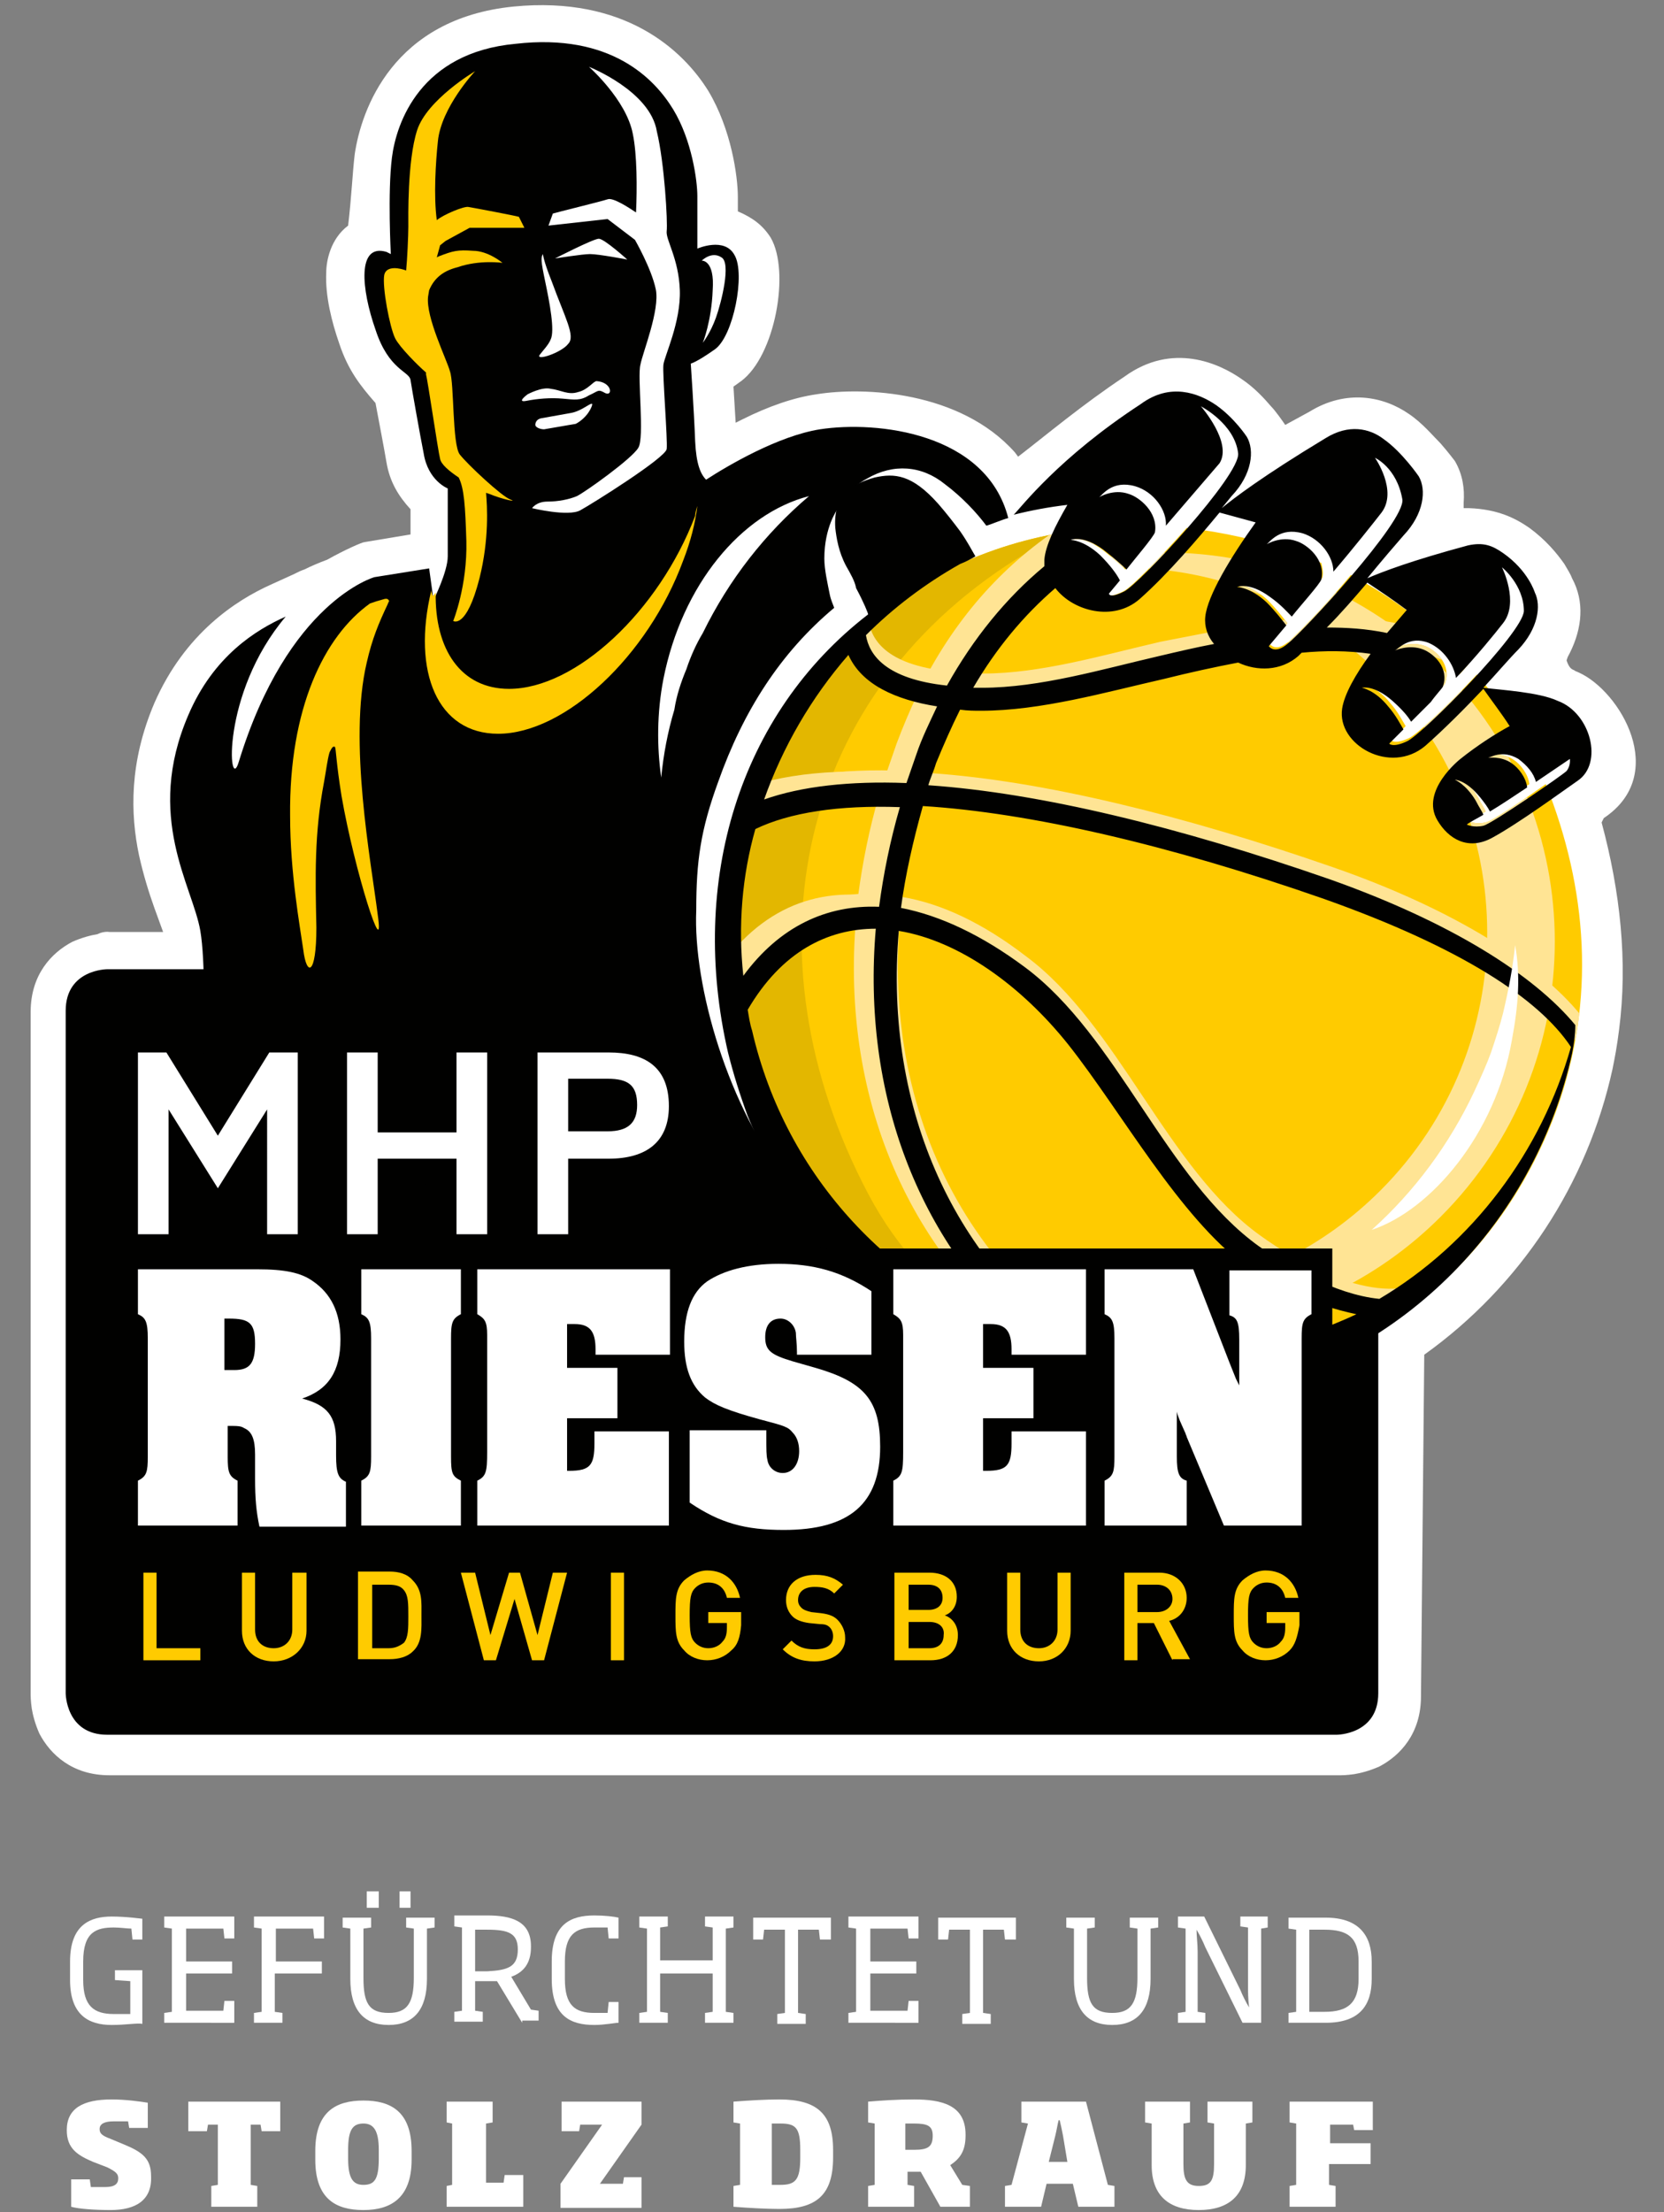 <svg xmlns="http://www.w3.org/2000/svg" xmlns:xlink="http://www.w3.org/1999/xlink" id="Ebene_1" x="0px" y="0px" viewBox="0 0 152 202" style="enable-background:new 0 0 152 202;" xml:space="preserve">
<rect x="0" y="0" width="152" height="202" fill="#808080" stroke="none"/>
<style type="text/css">
	.st0{fill:#FFFFFF;}
	.st1{fill:#010100;}
	.st2{fill:#FFCB00;}
	.st3{fill-rule:evenodd;clip-rule:evenodd;fill:#FFCB00;}
	.st4{clip-path:url(#SVGID_2_);}
	.st5{fill:#E3B700;}
	.st6{fill:#FFE494;}
</style>
<g>
	<path class="st0" d="M33.3,49.5l4.2-0.7l0-2.3c-1.1-1.2-1.9-2.5-2.2-4.3c-0.2-1.2-0.7-3.8-1-5.4c-1.4-1.6-2.5-3-3.3-5.4   c-0.7-2-1.3-4.4-1.2-6.5c0-1.1,0.4-3.1,2-4.3c0.3-2.5,0.4-4.8,0.6-6.5C33,10,35.9,1.7,46.9,0.6c10.2-1,15.5,4,17.8,7.7   c2.1,3.5,2.7,7.8,2.7,9.7l0,1.3c1.4,0.6,2.3,1.3,3,2.4c1.8,3.1,0.4,10.8-2.7,13.1l-0.7,0.5l0.2,3.3l0.6-0.3c2.4-1.2,4.7-2,6.8-2.3   c4.3-0.7,13.1-0.3,18.1,5.3l0.3,0.4c2.6-2,5.8-4.7,9.7-7.3c4.4-3.2,8.7-1.2,10.7,0.2c1.2,0.8,2.1,1.8,2.7,2.5   c0.4,0.4,1.1,1.4,1.3,1.7l2.2-1.2c3.4-2.1,6.8-1.4,9.1,0.2c1.2,0.8,2.2,2,2.9,2.7c0.7,0.8,1.3,1.6,1.3,1.6c0.7,1.2,0.9,2.5,0.8,3.8   l0,0.5l0.5,0c2.6,0.1,4.2,0.9,5.5,1.8c1.5,1.1,2.5,2.3,3.2,3.3c0.3,0.5,0.6,1,0.7,1.3l0.2,0.4c1,2.2,0.6,4.6-0.6,6.8l-0.1,0.3   c0.2,0.6,0.4,0.8,0.7,0.9c0.1,0.1,0.2,0.1,0.4,0.2c3.8,1.7,8.3,9.3,2.3,13.3l-0.2,0.4c1.7,6.3,2.4,12.7,1.6,18.9   c-0.2,1.6-0.4,2.6-0.6,3.6c-2.3,10.5-8.4,19.8-17.2,26.1l-0.3,31.2c0,3.4-1.9,5.4-3.8,6.4c-0.9,0.4-1.7,0.6-2.3,0.7   c-0.7,0.1-1.2,0.1-1.2,0.1H10c-3.4,0-5.4-1.9-6.4-3.8c-0.4-0.9-0.6-1.7-0.7-2.3c-0.1-0.7-0.1-1.2-0.1-1.2l0-62.4   c0-3.4,1.9-5.4,3.8-6.4c0.9-0.4,1.7-0.6,2.3-0.7C9.5,85,10,85.1,10,85.1h4.9l-0.8-2.2c-0.5-1.4-1-3-1.4-4.8   c-0.8-3.8-0.9-8.5,1.4-13.9c2.8-6.4,7.5-9.4,10.6-10.8l2.2-1l0.2-0.1c0.2-0.1,0.4-0.2,0.7-0.3c0.6-0.3,1.3-0.6,2.1-0.9   C31.5,50.2,33.1,49.5,33.3,49.5z"></path>
	<path class="st1" d="M6,92.3c0-3.8,3.8-3.8,3.8-3.8h43.5c3.8,0,3.8,3.8,3.8,3.8l18.2,19c3.9,3.9,7.9,10.4,13.3,12.4   c13,4.7,26.9,2.2,37.3-5.5l0,36.4c0,3.8-3.8,3.8-3.8,3.8H9.8c-3.8,0-3.8-3.8-3.8-3.8L6,92.3z"></path>
	<path class="st1" d="M62.7,61.1c0.4-1.2,0.9-2.3,1.5-3.3c2.4-4.9,5.7-9.1,9.7-12.5c-6.2,1.6-11.6,8.1-13.3,16.7   c-0.6,3.1-0.6,6.2-0.2,9c0.2-2.1,0.6-4.2,1.2-6.2C61.8,63.5,62.2,62.3,62.7,61.1z M49.6,23.2c-0.2,0.3-0.2,0.6,0.2,2.5   c0.4,1.9,0.9,4.5,0.5,5.3c-0.2,0.5-0.7,1-1,1.4c-0.4,0.6,2-0.2,2.6-1c0.7-0.7-0.3-2.4-1.5-5.7C49.6,23.7,49.6,23.2,49.6,23.2z    M48.2,36c0,0-1.1,0.8-0.1,0.6c1-0.2,2.2-0.3,3.3-0.2c1.1,0.1,1.6,0.2,2.4-0.3c0.9-0.4,0.8-0.6,1.5-0.2c0.7,0.3,0.6-1-0.8-1.1   c-0.3,0-0.8,0.8-1.7,1c-0.9,0.3-1.6-0.2-2.5-0.3C49.5,35.3,48.2,36,48.2,36z M52.2,37.7l-2.8,0.5c-0.4,0.1-0.5,0.4-0.5,0.6   c0,0.2,0.4,0.4,0.8,0.4l2.9-0.5c1.1-0.6,1.5-1.6,1.5-1.8C54,36.7,53.2,37.5,52.2,37.7z M53.8,6.1c0,0,3.4,3,4,6.1   c0.4,1.9,0.4,5,0.3,7.2c-0.6-0.4-2.1-1.4-2.6-1.2c-0.6,0.2-4.7,1.2-5,1.3l-0.4,1.1l5.4-0.6l2.5,1.9c0,0,1.5,2.6,1.9,4.5   c0.4,1.9-1.2,5.8-1.4,6.9c-0.3,1.1,0.4,6.7-0.2,7.6c-0.6,1-4.8,4-5.6,4.4C52,45.6,51,45.8,50,45.8c-1,0-1.4,0.6-1.4,0.6   s3.3,0.8,4.4,0.2c1.1-0.6,7.8-4.8,7.9-5.6c0.1-0.8-0.4-6.9-0.3-7.7c0.1-0.8,1.6-3.9,1.5-6.8c-0.1-2.9-1.3-4.6-1.2-5.4   c0.1-0.8-0.2-6.2-0.9-9.1C59.4,8.3,53.8,6.1,53.8,6.1z M54.7,21.8c-0.5,0-4,1.8-4,1.8s2.5-0.4,3.2-0.4c0.8,0,3.4,0.5,3.4,0.5   S55.2,21.8,54.7,21.8z M64.1,23.8c0,0,1.2-0.1,1,2.7c-0.1,2.8-0.9,4.8-0.9,4.8s0.7-0.9,1.2-2.3c0.5-1.4,1.4-5,0.5-5.5   C65,22.9,64.1,23.8,64.1,23.8z M72.2,108.2c-0.3-0.6-55.2,0.2-55.2,0.2c1.1-0.6,2.2-18.1,1.3-23.4c-0.7-4.1-5.1-10.4-1.1-19.7   c2.3-5.4,6.2-7.8,8.9-9c-6,7.1-5.2,16.3-4.3,13.3c4.5-14.7,12.4-16.9,12.4-16.9l5-0.8l0.4,2.9c0,0,1.3-2.6,1.3-4c0-1.3,0-6.2,0-6.2   s-1.8-0.7-2.2-3.2c-0.3-1.5-1.1-6-1.2-6.7c-0.1-0.8-2-0.9-3.2-4.6c-1.3-3.7-1.7-7.9,1-7.1c0.2,0.1,0.4,0.2,0.4,0.2   s-0.3-5.6,0.1-8.8c0.4-3.2,2.6-9.6,11.3-10.4C55.8,3,59.8,7.2,61.5,10c1.7,2.8,2.2,6.5,2.2,7.9v4.8c0,0,2.5-1.1,3.4,0.6   c1,1.7-0.1,7.4-1.8,8.6c-1.7,1.2-2.2,1.3-2.2,1.3s0.3,4.4,0.4,7.1c0.1,2.1,0.5,3,1,3.5c2-1.3,6.6-4,10.4-4.6   c5.2-0.8,15.2,0.3,17.2,8.1c-0.7,0.2-1.6,0.6-2,0.7c-0.9-1.2-2.2-2.6-3.8-3.8c-2.1-1.7-4.7-1.9-7.1-0.5c-1.3,0.7-2.3,1.8-2.7,2.8   c0,0-1.2,1.6-1.2,4.5c0,1,0.3,2.3,0.5,3.3c0.1,0.5,0.3,0.9,0.4,1.2c-4.9,4.1-8.3,9.4-10.6,15.9c-1.6,4.4-2,7.2-2,11.7   C63.3,90,66.5,101.2,72.2,108.2z"></path>
	<g>
		<polygon class="st2" points="13.1,151.6 13.1,143.6 14.3,143.6 14.3,150.5 18.3,150.5 18.3,151.6   "></polygon>
		<path class="st2" d="M25,151.7c-1.7,0-2.9-1.1-2.9-2.8v-5.3h1.2v5.2c0,1.1,0.7,1.7,1.7,1.7c1,0,1.7-0.7,1.7-1.7v-5.2H28v5.3    C28,150.5,26.7,151.7,25,151.7z"></path>
		<path class="st2" d="M36.9,145.2c-0.3-0.4-0.8-0.5-1.4-0.5H34v5.8h1.5c0.6,0,1-0.2,1.4-0.5c0.4-0.5,0.4-1.3,0.4-2.4    C37.3,146.4,37.3,145.7,36.9,145.2z M37.7,150.8c-0.5,0.5-1.3,0.7-2.1,0.7h-2.9v-8h2.9c0.8,0,1.6,0.2,2.1,0.8    c0.9,0.9,0.8,2,0.8,3.2C38.5,148.7,38.6,150,37.7,150.8z"></path>
		<polygon class="st2" points="49.7,151.6 48.6,151.6 47,146 45.3,151.6 44.2,151.6 42.1,143.6 43.4,143.6 44.8,149.3 46.5,143.6     47.5,143.6 49.1,149.3 50.5,143.6 51.8,143.6   "></polygon>
		<rect x="55.8" y="143.6" class="st2" width="1.2" height="8"></rect>
		<path class="st2" d="M66.8,150.7c-0.6,0.6-1.4,0.9-2.2,0.9c-0.8,0-1.6-0.3-2.1-0.9c-0.8-0.8-0.8-1.7-0.8-3.2c0-1.5,0-2.4,0.8-3.2    c0.6-0.5,1.3-0.9,2.1-0.9c1.7,0,2.7,1.1,3,2.5h-1.2c-0.2-0.9-0.8-1.4-1.7-1.4c-0.5,0-0.9,0.2-1.2,0.5c-0.4,0.4-0.5,0.9-0.5,2.5    c0,1.6,0.1,2.1,0.5,2.5c0.3,0.3,0.7,0.5,1.2,0.5c0.5,0,1-0.2,1.3-0.6c0.3-0.3,0.4-0.7,0.4-1.3v-0.4h-1.7v-1h3v1.2    C67.6,149.5,67.4,150.2,66.8,150.7z"></path>
		<path class="st2" d="M74.4,151.7c-1.2,0-2.1-0.3-2.9-1.1l0.8-0.8c0.6,0.6,1.2,0.8,2.1,0.8c1.1,0,1.7-0.4,1.7-1.2    c0-0.3-0.1-0.6-0.3-0.8c-0.2-0.2-0.4-0.3-0.9-0.3l-1-0.1c-0.7-0.1-1.2-0.3-1.5-0.6c-0.4-0.4-0.6-0.9-0.6-1.5c0-1.4,1-2.3,2.7-2.3    c1.1,0,1.8,0.3,2.5,0.9l-0.8,0.8c-0.5-0.5-1.1-0.6-1.8-0.6c-1,0-1.5,0.5-1.5,1.2c0,0.3,0.1,0.5,0.3,0.7c0.2,0.2,0.5,0.3,0.9,0.4    l0.9,0.1c0.8,0.1,1.2,0.3,1.5,0.6c0.4,0.4,0.7,1,0.7,1.6C77.3,150.8,76.1,151.7,74.4,151.7z"></path>
		<path class="st2" d="M84.8,144.7H83v2.3h1.8c0.8,0,1.3-0.4,1.3-1.1C86.1,145.1,85.6,144.7,84.8,144.7z M84.9,148.1H83v2.4h1.9    c0.9,0,1.3-0.5,1.3-1.2C86.3,148.6,85.8,148.1,84.9,148.1z M85,151.6h-3.3v-8h3.2c1.5,0,2.5,0.8,2.5,2.2c0,0.9-0.5,1.5-1.1,1.7    c0.6,0.2,1.2,0.8,1.2,1.8C87.5,150.8,86.5,151.6,85,151.6z"></path>
		<path class="st2" d="M94.9,151.7c-1.7,0-2.9-1.1-2.9-2.8v-5.3h1.2v5.2c0,1.1,0.7,1.7,1.7,1.7c1,0,1.7-0.7,1.7-1.7v-5.2h1.2v5.3    C97.8,150.5,96.6,151.7,94.9,151.7z"></path>
		<path class="st2" d="M105.7,144.7h-1.8v2.5h1.8c0.8,0,1.4-0.5,1.4-1.2C107.1,145.2,106.5,144.7,105.7,144.7z M107.1,151.6    l-1.7-3.4h-1.5v3.4h-1.2v-8h3.2c1.5,0,2.5,1,2.5,2.3c0,1.1-0.7,1.9-1.6,2.1l1.9,3.5H107.1z"></path>
		<path class="st2" d="M117.8,150.7c-0.6,0.6-1.4,0.9-2.2,0.9c-0.8,0-1.6-0.3-2.1-0.9c-0.8-0.8-0.8-1.7-0.8-3.2c0-1.5,0-2.4,0.8-3.2    c0.6-0.5,1.3-0.9,2.1-0.9c1.7,0,2.7,1.1,3,2.5h-1.2c-0.2-0.9-0.8-1.4-1.7-1.4c-0.5,0-0.9,0.2-1.2,0.5c-0.4,0.4-0.5,0.9-0.5,2.5    c0,1.6,0.1,2.1,0.5,2.5c0.3,0.3,0.7,0.5,1.2,0.5c0.5,0,1-0.2,1.3-0.6c0.3-0.3,0.4-0.7,0.4-1.3v-0.4h-1.7v-1h3v1.2    C118.5,149.5,118.3,150.2,117.8,150.7z"></path>
	</g>
	<g>
		<path class="st3" d="M63.7,46.2c-0.2,1.6-0.6,3.2-1.3,5C59.2,59.9,51.6,67,45.5,67c-5.5,0-7.9-5.6-6.1-13.1c0,0.2,0.1,0.4,0.1,0.4    c0,0.2,0.1,0.1,0.3-0.2c-0.1,5.2,2.3,8.8,6.7,8.8c6.1,0,13.7-7.1,17-15.8C63.5,46.9,63.6,46.5,63.7,46.2z"></path>
		<path class="st2" d="M33.5,60.5c-1.7,7.2,0.4,18.2,1,23c0.7,4.8-2.1-3.9-3.3-10.8c-0.5-3.1-0.5-4.3-0.6-4.5    c-0.2-0.1-0.3,0.1-0.5,0.5c-0.2,0.7-0.3,1.6-0.5,2.7c-0.9,4.7-0.8,8.7-0.7,13.3c0,4.4-0.9,4.5-1.2,2c-0.3-2.1-1.2-7-1.2-12.2    c-0.1-9.8,3.1-16.4,7.3-19.4l0.6-0.2l0.7-0.2c0,0,0.3-0.1,0.4,0.1c0.1,0.1,0,0.1-0.1,0.4C34.6,56.9,34,58.3,33.5,60.5z"></path>
		<path class="st2" d="M38.9,34c-0.7-0.6-2.4-2.3-2.8-3.1c-0.5-1-1.2-4.7-1-5.8c0.2-0.9,1.5-0.6,2-0.4c0.1-1,0.2-3.2,0.2-4    c0-0.8-0.1-6,0.8-8.8c0.9-2.8,5.3-5.4,5.3-5.4s-3.1,3.3-3.4,6.4c-0.2,1.9-0.4,5-0.1,7.2c0.6-0.5,2.5-1.3,2.9-1.2    c0.6,0.1,4.3,0.8,4.6,0.9l0.5,1l-5,0L40.7,22l-0.5,0.4c0,0-0.1,0.4-0.3,1.1l0.2-0.1c1.3-0.5,1.7-0.6,3.1-0.5    c1.4,0,2.7,1.1,2.7,1.1s-2.1-0.3-4.1,0.4c-1.2,0.3-2.1,0.9-2.6,2.1l-0.1,0.6c-0.2,1.9,1.7,5.7,2,6.8c0.4,1.1,0.2,6.7,0.9,7.6    c0.7,0.9,3.8,3.8,4.6,4.1c0.8,0.3-0.7,0-1.9-0.5L44.4,45c0.1,1.2,0.3,4.2-0.6,7.8c-1.2,4.7-2.4,3.9-2.4,3.9s1.3-3.2,1.2-7.3    c-0.1-3.2-0.2-4.8-0.7-5.8c-0.9-0.6-1.6-1.2-1.7-1.7c-0.2-0.8-1.1-7-1.3-7.8C39,34.1,38.9,34.1,38.9,34z"></path>
	</g>
	<g>
		<g>
			<g>
				<g>
					<g>
						<g>
							<g>
								<g>
									<g>
										<g>
											<defs>
												<path id="SVGID_1_" d="M142.2,101.3c-7.5,20.6-28.9,30.5-49.5,23c-20.6-7.5-31.5-31.1-24-51.7              c6-16.4,20.3-25.1,36.8-24.5c0,0.2,0,0.3-0.1,0.5c-0.1,0.4-1.9,2.5-2.6,3.4c-0.4-0.4-1.2-1.1-2.1-1.8              c-1.9-1.4-3-0.9-3-0.9s1.2,0,2.7,1.4c0.9,0.9,1.5,1.7,1.8,2.3l-1,1.2c0,0,0,0.5,1.4-0.2c0.7-0.3,3.3-3,5.8-5.8              c3.3,0.4,6.6,1.1,9.9,2.3c0.8,0.3,1.6,0.6,2.4,0.9c0.1,0.4,0.2,0.9,0.1,1.3c-0.1,0.4-2,2.5-2.7,3.4              c-0.4-0.4-1-1.1-2-1.8c-1.9-1.4-3-0.9-3-0.9s1.2,0,2.7,1.4c0.8,0.8,1.4,1.6,1.8,2.1l-1.6,1.9c0,0,0.5,0.8,1.7-0.2              c0.7-0.6,3.3-3.2,5.7-6.1c4.1,2.2,7.7,5,10.7,8.2l-0.8,0.9c-0.2-1.2-1.1-2.6-2.5-3.2c-1.8-0.7-2.8,0.5-3.2,0.7              c0,0,1.3-0.6,2.6-0.1c1,0.4,2.4,1.7,1.8,3.4c-0.1,0.2-0.6,0.7-1.1,1.4c-0.4,0.4-0.8,0.8-1.2,1.2l-0.6,0.6              c-0.3-0.5-0.8-1.1-1.7-1.9c-1.7-1.5-2.8-1.2-2.8-1.2s1.2,0.2,2.4,1.7c0.7,0.8,1.1,1.6,1.4,2.1l-1.3,1.3              c0,0,0.3,0.4,1.6-0.2c0.7-0.3,3.6-3,6.2-5.8c2.4,2.8,4.4,5.9,6,9.3l-0.4,0.3c-0.2-0.8-0.8-1.5-1.6-2.1              c-1.5-1-2.5-0.2-2.8-0.2c0,0,1.2-0.2,2.2,0.5c0.6,0.4,1.3,1.3,1.4,2.2c-1.2,0.8-2.4,1.6-3.4,2.2              c-0.2-0.4-0.5-0.8-0.9-1.3c-1.3-1.6-2.3-1.6-2.3-1.6s1,0.4,1.9,1.9c0.3,0.6,0.6,1,0.7,1.3c-0.5,0.3-1.5,0.8-1.5,0.9              c0,0,0.6,0.3,1.5,0.1c0.6-0.1,3.5-2.1,5.5-3.5C145,81.1,145.8,91.3,142.2,101.3z"></path>
											</defs>
											<use xlink:href="#SVGID_1_" style="overflow:visible;fill:#FFCB00;"></use>
											<clipPath id="SVGID_2_">
												<use xlink:href="#SVGID_1_" style="overflow:visible;"></use>
											</clipPath>
											<g class="st4">
												<path class="st5" d="M124.1,45.8c-10.8-2.2-26.8-6.6-36.6-0.7c-21.3,12.7-27.2,46.5-13.4,68.4              c8.3,13.1,39.2,12.8,53.3,14.3c-12.6-2.5-37.1,2-48.1-18.8c-11.5-21.8-6.7-45.9,14.6-58.6              C102.5,45.4,114.6,44.8,124.1,45.8z"></path>
												<path class="st6" d="M131.6,111.1c-11.9,11.9-30.2,13.6-43.9,5c0-0.4,0-0.7,0-1.1c12.5,6.2,28,4.1,38.4-6.3              c13-13,13-34.1,0-47.1c-9.2-9.2-22.4-11.9-34-8.1c13-5.8,28.8-3.3,39.5,7.4C145.5,74.7,145.5,97.2,131.6,111.1z"></path>
												<path class="st6" d="M133.1,58.6c1.2,1.2,2.4,2.5,3.5,3.9l-0.5-0.3c-11.1-5.7-17.8-4-29.6-1.3              c-5.3,1.2-11.2,2.9-16.7,2.9c-0.6,0-1.2,0-1.9-0.1c-0.8,1.6-1.5,3.2-2.1,4.9c-0.2,0.7-0.5,1.3-0.7,2              c10.1,0.7,22.9,3.8,36.7,8.6c11.2,3.9,18.9,8.9,22.6,13.5c-0.1,1-0.3,1.4-0.5,2.3c-2.6-4.5-10-9.4-22.8-13.9              c-14.3-5-27-7.9-36.7-8.5c-0.9,3.2-1.6,6.3-2,9.3c3.6,0.6,7.4,2.4,11.3,5.4c8.5,6.3,12.9,19.4,21.4,25.5              c3.3,2.4,10.4,6.5,15.1,4.2l0.2,0.3c-1.1,0.9-2.2,1.7-3.3,2.5c-4.7,0-10.1-3-13.2-5.3c-6.1-4.5-11.3-14-16.2-20.2              c-4.3-5.4-10-9.5-15.5-10.4c-1.7,19.9,8.4,36.3,25,42.6c-1.7,0.1-3.5,0.1-5.2-0.1c-14.9-7.7-23.5-23.8-21.9-42.7              c-4.9-0.1-9.5,2.6-12.8,9.4c-0.5,1.1-0.9,2-1.1,2.6c-0.3-1.2-0.5-2.5-0.7-3.8c3.6-7.3,8.7-10.6,14.8-10.3              c0.4-3,1-6,1.9-9.1c-7.3-0.2-12.7,1-15.5,3.6c0.3-1,0.6-2,1-3l0.1-0.3c3.6-1.9,8.7-2.7,15.1-2.4              c0.3-0.9,0.6-1.7,0.9-2.6c0.6-1.6,1.2-3,1.9-4.5c-4-0.6-7.3-2.2-8.3-5.3c0.6-0.6,1.2-1.1,1.9-1.6              c0.2,1.9,1.5,4.3,7.4,4.9c3.4-6.2,8-10.9,13.6-14.2c1.7-0.2,3.4-0.3,5.1-0.3c-6.9,3-12.4,7.8-16.4,14.7l0.8,0              c5.3,0,11-1.7,16.2-2.9C116.9,56.5,123.7,54.8,133.1,58.6z"></path>
												<path class="st6" d="M80.3,84c-0.6,7.1,0.3,13.8,2.5,19.7c0.5,1.9,1,3.4,1.1,4.1c0.3,1.4,9.4,12.8,12.1,16.3              c-12.4-8.4-19.3-23.2-17.8-40.3c-4.9-0.1-9.5,2.6-12.8,9.4c-0.5,1.1-0.9,2-1.1,2.6c-0.3-1.2-0.5-2.5-0.7-3.8              c3.6-7.3,8.7-10.6,14.8-10.3c0.4-3,1-6,1.9-9.1c-7.3-0.2-12.7,1-15.5,3.6c0.3-1,0.6-2,1-3l0.1-0.3              c3.6-1.9,8.7-2.7,15.1-2.4c0.3-0.9,0.6-1.7,0.9-2.6c0.6-1.6,1.2-3,1.9-4.5c-4-0.6-5.7-2.2-6.7-5.3              c0.6-0.6-0.4-1.1,0.3-1.6c0.2,1.9,1.5,4.3,7.4,4.9c3.4-6.2,8-10.9,13.6-14.2c1.7-0.2,3.4-0.3,5.1-0.3              c-6.9,3-12.4,7.8-16.4,14.7l0.8,0l0.4,0c-0.5,0.7-0.9,1.4-1.3,2.1c-0.3,0-0.7,0-1-0.1c-0.8,1.6-1.5,3.2-2.1,4.9              c-0.2,0.7-0.5,1.3-0.7,2l0.7,0c-0.2,0.6-0.4,1.3-0.6,2l-0.7-0.1c-0.9,3.2-1.6,6.3-2,9.3c0.2,0,0.5,0.1,0.7,0.1              c-0.1,0.8-0.2,1.4-0.3,2C80.7,84.1,80.5,84,80.3,84z"></path>
											</g>
										</g>
									</g>
								</g>
							</g>
						</g>
					</g>
				</g>
			</g>
		</g>
		<g>
			<path class="st1" d="M77.3,51.7c-0.7-1.3-0.9-2.6-1-3.5c-0.2-3,1.5-4,3.6-4.6c1.8-0.4,3.4-0.3,5.8,2.4c0.7,0.8,1.4,1.7,2,2.5     c0.7,1,1.1,1.8,1.4,2.3c-0.5,0.3-0.9,0.5-1.4,0.7c-3.2,1.8-6.1,4-8.6,6.5c0.3,1.8,1.8,4,7.4,4.6c2.4-4.3,5.4-8,8.9-10.9     c0-0.2,0-0.4,0-0.6c0.1-1.3,1-3.1,2.1-5c-1.7,0.2-3.3,0.5-4.9,0.9c0.7-0.7,4.1-5.2,11.6-10.1c2.7-2,5.3-1,6.9,0.1     c1.7,1.2,2.8,2.9,2.8,2.9c0.7,1.2,0.5,3.4-1.4,5.4l-0.9,1.1c1.1-0.9,3.7-2.9,9.5-6.4c2.1-1.3,4-0.9,5.3,0.1     c1.7,1.2,3.2,3.4,3.2,3.4c0.7,1.2,0.5,3.4-1.4,5.4c-0.7,0.8-1.9,2.2-3.3,3.9c1.4-0.6,4-1.6,9.2-3c1.4-0.3,2.2,0,3.2,0.7     c2.3,1.6,2.9,3.6,2.9,3.6c0.6,1.2,0.3,3.3-1.5,5.2c-0.8,0.8-1.9,2.1-3.2,3.5c1.6,0.2,5.1,0.4,6.8,1.2c3,1.1,4.2,5.7,1.8,7.3     c-1.3,0.9-5.4,3.9-7.8,5.2c-2.2,1.2-4,0.1-5-1.6c-1.6-2.7,2.1-5.6,2.1-5.6c1.5-1.2,3.2-2.3,4.5-3c-0.7-1.1-1.7-2.4-2.4-3.4     c-1.7,1.8-3.6,3.7-5.3,5.2c-3.2,2.7-8.1-0.1-7.6-3.4c0.2-1.3,1.2-3.1,2.6-5c-2.1-0.3-4.2-0.3-6.3-0.1l-0.3,0.3     c-1.6,1.4-3.8,1.4-5.5,0.6c-2.1,0.4-4.4,0.9-6.8,1.5c-5.3,1.2-11.2,2.9-16.7,2.9c-0.6,0-1.2,0-1.9-0.1c-0.8,1.6-1.5,3.2-2.2,4.9     c-0.2,0.7-0.5,1.3-0.7,2c10.2,0.7,22.9,3.8,36.7,8.6c11,3.9,18.6,8.7,22.4,13.3c0,0.8-0.1,1.6-0.3,2.6     c-3.2,14.6-14.5,27.2-30.2,30.8c-17.4,4-33.7-4.6-42.3-19.3c-0.9-1.6-1.9-3.6-2.8-5.8c-0.7-1.9-1.3-3.8-1.8-5.8     c-3.6-15.6,1-30.9,12.8-40c0-0.1-0.4-1.1-1.1-2.4C78.1,53.1,77.7,52.4,77.3,51.7z M93.6,88.3c8.5,6.3,12.9,19.4,21.4,25.5     c2.4,1.7,6.9,4.4,11,4.8c8.6-5.1,14.8-13.5,17.5-23c-2.9-4.4-10.1-9.1-22.5-13.5c-14.3-5-27-7.9-36.7-8.5c-0.9,3.2-1.6,6.3-2,9.3     C85.9,83.6,89.7,85.4,93.6,88.3z M123.9,120c-3.9-0.8-7.8-2.7-10.1-4.4c-6.1-4.5-11.3-14-16.2-20.2c-4.3-5.4-10-9.5-15.5-10.4     c-1.4,16.5,5.3,30.5,17,38.4c5.1,1,10.6,0.9,16-0.3C117.9,122.4,121.4,121.2,123.9,120z M80,84.8c-4.4,0-8.6,2.1-11.7,7.4     c0.1,0.6,0.2,1.3,0.4,1.9c3.1,13.5,13,23.7,25.2,27.9C84,113.4,78.7,100,80,84.8z M67.9,89.1c3.3-4.5,7.6-6.5,12.4-6.3     c0.4-3,1-6,1.9-9.1c-5.6-0.2-10.1,0.5-13.2,2C67.8,79.9,67.4,84.5,67.9,89.1z M85.6,64.5c-3.8-0.6-6.9-2-8.1-4.7     c-3.4,3.9-6,8.4-7.7,13.2c3.4-1.2,7.8-1.7,13-1.5c0.3-0.9,0.6-1.7,0.9-2.6C84.2,67.4,84.9,66,85.6,64.5z M126.7,57.8     c0.6-0.7,1.2-1.4,1.8-2.1c-1.2-0.9-2.4-1.7-3.6-2.5c-1.2,1.4-2.4,2.8-3.7,4.1C123,57.3,124.8,57.4,126.7,57.8z M110.9,58.8     c-0.6-0.7-0.9-1.6-0.8-2.5c0.2-1.9,2.3-5.4,4.6-8.6c-1.1-0.3-2.2-0.6-3.3-0.9c-1.9,2.3-4.7,5.6-7.3,7.9c-2.4,2.1-6.1,1.1-7.7-1     c-2.9,2.5-5.4,5.5-7.5,9.1l0.8,0c5.3,0,11-1.7,16.2-2.9C107.6,59.5,109.3,59.1,110.9,58.8z M135.9,69.2c0,0,1.2-0.2,2.2,0.5     c0.6,0.4,1.3,1.3,1.4,2.2c-1.2,0.8-2.4,1.6-3.4,2.2c-0.2-0.4-0.5-0.8-0.9-1.3c-1.3-1.6-2.3-1.6-2.3-1.6s1,0.4,1.9,1.9     c0.3,0.6,0.6,1,0.7,1.3c-0.5,0.3-1.5,0.8-1.5,0.9c0,0,0.6,0.3,1.5,0.1c0.8-0.2,7.2-4.6,7.6-5c0.4-0.5,0.3-1.1,0.3-1.1l-3.1,2.1     c-0.2-0.8-0.8-1.5-1.6-2.1C137.2,68.4,136.1,69.2,135.9,69.2z M127.4,59.4c0,0,1.3-0.6,2.6-0.1c1,0.4,2.4,1.7,1.8,3.4     c-0.1,0.2-0.6,0.7-1.1,1.4c-0.4,0.4-0.8,0.8-1.2,1.2l-0.6,0.6c-0.3-0.5-0.8-1.1-1.7-1.9c-1.7-1.5-2.8-1.2-2.8-1.2     s1.2,0.2,2.4,1.7c0.7,0.8,1.1,1.6,1.4,2.1l-1.3,1.3c0,0,0.3,0.4,1.6-0.2c1.4-0.6,10.6-9.9,10.7-11.9c0-2.4-2-4-2-4     s1.6,3.2,0.1,5.1c-0.7,0.9-2.4,3-4.3,5c-0.2-1.2-1.1-2.6-2.5-3.2C128.7,58,127.7,59.3,127.4,59.4z M115.7,49.7     c0,0,1.3-0.8,2.7-0.3c1,0.3,2.7,1.7,2.3,3.5c-0.1,0.4-2,2.5-2.7,3.4c-0.4-0.4-1-1.1-2-1.8c-1.9-1.4-3-0.9-3-0.9s1.2,0,2.7,1.4     c0.8,0.8,1.4,1.6,1.8,2.1l-1.6,1.9c0,0,0.5,0.8,1.7-0.2c1.4-1.1,10.8-11.2,10.5-13.2c-0.5-2.9-2.5-3.8-2.5-3.8s2.1,3,0.6,5     c-0.7,0.9-2.6,3.3-4.4,5.4c0-1.4-1.2-3-2.8-3.5C116.9,48.1,116,49.5,115.7,49.7z M100.4,45.4c0,0,1.3-0.8,2.7-0.3     c1,0.3,2.7,1.7,2.4,3.5c-0.1,0.4-1.9,2.5-2.6,3.4c-0.4-0.4-1.2-1.1-2.1-1.8c-1.9-1.4-3-0.9-3-0.9s1.2,0,2.7,1.4     c0.9,0.9,1.5,1.7,1.8,2.3l-1,1.2c0,0,0,0.5,1.4-0.2c1.4-0.7,10.6-10.6,10.4-12.6c-0.3-2.7-3.4-4.3-3.4-4.3s2.9,3.3,1.7,5.2     l-4.9,5.7c0.1-1.4-1.1-3.1-2.8-3.6C101.6,43.8,100.7,45.2,100.4,45.4z"></path>
		</g>
		<g>
			<path class="st0" d="M136.2,96.1c0.4-1.2,0.8-2.4,1.1-3.6c0.5-2.1,0.9-4.2,1.1-6.2c0.5,2.8,0.3,5.5-0.3,8.7     c-1.5,8.6-7.4,15.5-12.8,17.3c3.9-3.5,7.1-7.8,9.4-12.7C135.3,98.3,135.8,97.2,136.2,96.1z"></path>
		</g>
	</g>
	<path class="st1" d="M120.6,121.7c0,0.2,0,0.4,0,0.6v0.4v18.5h-10.3l-0.4-0.9v0.9h-9.1h-1.7H79.9V139c-1.9,1.8-4.7,2.6-8.3,2.6   c-3.9,0-6.5-0.7-9.7-2.8l-0.9-0.5v-9.4h1.9c-1.6-1.6-2.2-3.7-2.2-6.3c0-3,0.7-5.4,2.8-7c2-1.4,4.6-2.1,7.7-2.1c3.3,0,6,0.7,8.7,2.2   l0.1-1.7h20.9h9h0.2h11.6v7.1L120.6,121.7z"></path>
	<g>
		<path class="st0" d="M20.5,125.1h0.4h0.5c1.4,0,1.9-0.6,1.9-2.4c0-1.9-0.5-2.3-2.4-2.3h-0.4V125.1z M23.5,115.9    c2.5,0,4,0.3,5.1,1.1c1.6,1.1,2.5,2.8,2.5,5.3c0,2.9-1.1,4.6-3.5,5.4c2.3,0.6,3.1,1.6,3.1,3.9v0.7v0.6c0,1.6,0.2,2.1,0.9,2.4v4.1    h-7.9c-0.3-1.4-0.4-2.6-0.4-4.4V134v-0.3v-0.3c0-0.2,0-0.5,0-0.6c0-1.4-0.3-2.1-1-2.4c-0.3-0.2-0.6-0.2-1.5-0.2v2.4v0.4    c0,1.4,0.1,1.8,0.9,2.2v4.1h-9.1v-4.1c0.8-0.4,0.9-0.8,0.9-2.2v-0.4v-10v-0.4c0-1.5-0.2-1.9-0.9-2.2v-4.1h10.1H23.5z"></path>
		<path class="st0" d="M42.1,115.9v4.1c-0.8,0.4-0.9,0.8-0.9,2.2v0.4v10v0.4c0,1.5,0.1,1.8,0.9,2.2v4.1H33v-4.1    c0.8-0.4,0.9-0.8,0.9-2.2v-0.4v-10v-0.4c0-1.5-0.2-1.9-0.9-2.2v-4.1H42.1z"></path>
		<path class="st0" d="M61.2,115.9v7.8h-6.8v-0.1v-0.4c0-1.6-0.5-2.3-1.9-2.3h-0.3h-0.4v4h4.6v4.6h-4.6v4.8h0.1h0.1    c1.9,0,2.3-0.5,2.3-2.5v-0.6v-0.5h6.8v8.6H43.6v-4.1c0.8-0.4,0.9-0.8,0.9-2.6v-10l0-0.7c0-1.2-0.2-1.5-0.9-1.9v-4.1H61.2z"></path>
		<path class="st0" d="M71.1,115.4c3.2,0,5.8,0.7,8.5,2.5v5.8h-6.8v-0.2c0-0.8-0.1-1.4-0.1-1.8c-0.1-0.7-0.7-1.3-1.4-1.3    c-0.9,0-1.4,0.6-1.4,1.7c0,1.2,0.5,1.6,2.5,2.2l2.1,0.6c4.5,1.3,5.9,3,5.9,7.2c0,5.2-2.8,7.6-8.8,7.6c-3.5,0-5.8-0.6-8.6-2.5v-6.6    H70v0.6c0,1.2,0,1.7,0.1,2.1c0.1,0.7,0.7,1.2,1.4,1.2c0.9,0,1.5-0.8,1.5-2c0-0.7-0.2-1.3-0.6-1.7c-0.4-0.5-0.7-0.6-3-1.2    c-2.9-0.8-4.1-1.3-5-2c-1.3-1.1-1.9-2.7-1.9-5.1c0-2.7,0.7-4.5,2.1-5.5C66.1,116,68.3,115.4,71.1,115.4z"></path>
		<path class="st0" d="M99.2,115.9v7.8h-6.8v-0.1v-0.4c0-1.6-0.5-2.3-1.9-2.3h-0.3h-0.4v4h4.6v4.6h-4.6v4.8H90h0.1    c1.9,0,2.3-0.5,2.3-2.5v-0.6v-0.5h6.8v8.6H81.6v-4.1c0.8-0.4,0.9-0.8,0.9-2.6v-10l0-0.7c0-1.2-0.2-1.5-0.9-1.9v-4.1H99.2z"></path>
		<path class="st0" d="M119.8,115.9v4.1c-0.8,0.4-0.9,0.8-0.9,2.2v0.4v16.7h-7.1l-3.4-8.1c0-0.1-0.1-0.2-0.1-0.3    c-0.4-0.9-0.7-1.5-0.8-2v3.7v0.4c0,1.5,0.2,2,0.9,2.2v4.1h-7.5v-4.1c0.8-0.4,0.9-0.8,0.9-2.2v-0.4v-10v-0.4c0-1.5-0.2-1.9-0.9-2.2    v-4.1h8.1l3.3,8.5l0.2,0.5l0.2,0.5l0.2,0.5c0.2,0.4,0.2,0.4,0.3,0.6v-3.8v-0.4c0-1.6-0.2-2-0.9-2.2v-4.1H119.8z"></path>
	</g>
	<path class="st0" d="M34.5,105.8v6.9h-2.8V96.1h2.8v7.3h7.2v-7.3h2.8v16.6h-2.8v-6.9H34.5z M49.1,96.1h6.5c3.3,0,5.5,1.3,5.5,4.9   c0,3.3-2.1,4.8-5.5,4.8h-3.7v6.9h-2.8V96.1z M51.9,103.3h3.6c1.9,0,2.7-0.8,2.7-2.4c0-1.8-0.8-2.4-2.7-2.4l-3.6,0V103.3z    M24.4,101.3l-4.5,7.2l-4.5-7.2v11.4h-2.8V96.1h2.6l4.7,7.6l4.7-7.6h2.6v16.6h-2.8V101.3z"></path>
</g>
<g>
	<path class="st0" d="M10.2,184.9c-2.1,0-3.8-0.9-3.8-4.1v-1.7c0-3.4,1.9-4.1,3.8-4.1c1.4,0,2.7,0.2,2.8,0.2v1.9h-0.9l-0.1-1   c-0.4,0-1-0.1-1.6-0.1c-1.6,0-2.8,0.4-2.8,3.1v1.7c0,2.4,1,3.1,2.8,3.1c0.6,0,1.1,0,1.5,0v-3l-1.4-0.1v-0.9H13v4.9   C12.6,184.7,11.5,184.9,10.2,184.9z"></path>
	<path class="st0" d="M15,184.7v-0.9l0.7-0.1v-7.6l-0.7-0.1v-1h6.4v2h-0.9l-0.1-0.9h-3.4v3h4.2v1.1h-4.2v3.4h3.4l0.1-0.9h0.9v2H15z"></path>
	<path class="st0" d="M25.1,180.3v3.4l0.7,0.1v0.9h-2.6v-0.9l0.7-0.1v-7.6l-0.7-0.1v-1h6.4v2h-0.9l-0.1-0.9h-3.4v3h4.2v1.1H25.1z"></path>
	<path class="st0" d="M39,176.1v4.6c0,2.8-1.2,4.2-3.5,4.2c-2.3,0-3.5-1.4-3.5-4.2v-4.6l-0.7-0.1v-0.9h2.6v0.9l-0.7,0.1v4.5   c0,2.3,0.5,3.2,2.3,3.2c1.7,0,2.3-0.9,2.3-3.2v-4.5l-0.7-0.1v-0.9h2.6v0.9L39,176.1z M34.6,172.7h-1.1v1.5h1.1V172.7z M36.5,174.2   v-1.5h1v1.5H36.5z"></path>
	<path class="st0" d="M47.7,184.7l-2.3-3.8c-0.3,0-0.6,0-0.9,0c-0.4,0-0.7,0-1.1,0v2.7l0.7,0.1v0.9h-2.6v-0.9l0.7-0.1v-7.6l-0.7-0.1   v-1c1,0,2,0,3,0c2.2,0,4,0.5,4,2.8v0.1c0,1.5-0.7,2.3-1.8,2.7l1.8,3l0.7,0.1v0.9H47.7z M47.3,178c0-1.5-0.9-1.8-2.8-1.8   c-0.4,0-0.7,0-1.1,0v3.8c0.4,0,0.7,0,1.1,0C46.4,179.9,47.3,179.6,47.3,178L47.3,178z"></path>
	<path class="st0" d="M54.3,184.9c-2.2,0-3.9-0.8-3.9-4.2v-1.6c0-3.4,1.7-4.2,3.9-4.2c0.9,0,1.8,0.1,2.2,0.2v1.9h-0.9l-0.1-1   c-0.4,0-0.8,0-1.2,0c-1.8,0-2.7,0.7-2.7,3.1v1.6c0,2.4,0.9,3.1,2.7,3.1c0.4,0,0.8,0,1.2,0l0.1-1h0.9v1.9   C56.2,184.7,55.2,184.9,54.3,184.9z"></path>
	<path class="st0" d="M64.4,184.7v-0.9l0.7-0.1v-3.5h-4.8v3.5l0.7,0.1v0.9h-2.6v-0.9l0.7-0.1v-7.6l-0.7-0.1v-1H61v0.9l-0.7,0.1v3   h4.8v-3l-0.7-0.1v-0.9H67v1l-0.7,0.1v7.6l0.7,0.1v0.9H64.4z"></path>
	<path class="st0" d="M74.9,177.1l-0.1-0.9h-1.9v7.6l0.7,0.1v0.9H71v-0.9l0.7-0.1v-7.6h-1.9l-0.1,0.9h-0.9v-2h7.1v2H74.9z"></path>
	<path class="st0" d="M77.5,184.7v-0.9l0.7-0.1v-7.6l-0.7-0.1v-1h6.4v2H83l-0.1-0.9h-3.4v3h4.2v1.1h-4.2v3.4h3.4l0.1-0.9h0.9v2H77.5   z"></path>
	<path class="st0" d="M91.8,177.1l-0.1-0.9h-1.9v7.6l0.7,0.1v0.9h-2.6v-0.9l0.7-0.1v-7.6h-1.9l-0.1,0.9h-0.9v-2h7.1v2H91.8z"></path>
	<path class="st0" d="M105.1,176.1v4.6c0,2.8-1.2,4.2-3.5,4.2c-2.3,0-3.5-1.4-3.5-4.2v-4.6l-0.7-0.1v-0.9h2.6v0.9l-0.7,0.1v4.5   c0,2.3,0.5,3.2,2.3,3.2c1.7,0,2.3-0.9,2.3-3.2v-4.5l-0.7-0.1v-0.9h2.6v0.9L105.1,176.1z"></path>
	<path class="st0" d="M115.2,176.1v8.6h-1.7l-3.4-6.9c-0.2-0.5-0.5-1.1-0.8-1.6h0c0,0.6,0.1,1.3,0.1,2v5.5l0.7,0.1v0.9h-2.5v-0.9   l0.7-0.1v-7.6l-0.7-0.1v-1h2.4l3.3,6.7c0.2,0.5,0.5,1.1,0.8,1.6h0c-0.1-0.8-0.1-1.5-0.1-2.1v-5.2l-0.7-0.1v-0.9h2.5v1L115.2,176.1z   "></path>
	<path class="st0" d="M121.1,184.7c-1.1,0-2.3,0-3.4,0v-0.9l0.7-0.1v-7.5l-0.7-0.1v-1c1.1,0,2.2,0,3.4,0c3,0,4.2,1.6,4.2,4v1.6   C125.3,183.1,124.2,184.7,121.1,184.7z M124.1,179.1c0-2.2-1-2.9-3.1-2.9c-0.5,0-0.9,0-1.4,0v7.5c0.5,0,0.9,0,1.4,0   c2.1,0,3.1-0.8,3.1-3V179.1z"></path>
	<path class="st0" d="M10.1,201.8c-1.4,0-2.9-0.1-3.6-0.3V199h1.7l0.1,0.7c0.5,0,0.9,0,1.3,0c0.9,0,1.2-0.3,1.2-0.8   c0-0.4-0.2-0.6-1-1l-1.3-0.5c-1.4-0.6-2.4-1.2-2.4-2.9c0-2,1.5-2.8,4.1-2.8c1.3,0,2.7,0.2,3.3,0.3v2.3h-1.7l-0.1-0.6   c-0.4,0-0.9,0-1.3,0c-0.8,0-1.3,0.2-1.3,0.7c0,0.4,0.2,0.6,1,0.9l1.2,0.5c1.7,0.7,2.5,1.3,2.5,2.9   C13.9,200.9,12.4,201.8,10.1,201.8z"></path>
	<path class="st0" d="M23.9,194.6l-0.1-0.6h-0.9v5.5l0.6,0.1v1.9h-4.2v-1.9l0.6-0.1V194h-0.9l-0.1,0.6h-1.7v-2.7h8.4v2.7H23.9z"></path>
	<path class="st0" d="M33.2,201.8c-2.5,0-4.4-1-4.4-4.6v-0.8c0-3.6,1.9-4.6,4.4-4.6s4.4,1,4.4,4.6v0.8   C37.6,200.7,35.7,201.8,33.2,201.8z M34.6,196.3c0-1.8-0.5-2.4-1.4-2.4c-1,0-1.4,0.6-1.4,2.4v0.8c0,1.9,0.5,2.4,1.4,2.4   c1,0,1.4-0.5,1.4-2.4V196.3z"></path>
	<path class="st0" d="M40.8,201.5v-1.9l0.5-0.1v-5.6l-0.5-0.1v-1.9h4.2v1.9l-0.6,0.1v5.4h1.6l0.1-0.7h1.7v2.9H40.8z"></path>
	<path class="st0" d="M51.2,201.5v-2.1l3.8-5.4h-2l-0.1,0.6h-1.6v-2.7h7.3v2.1l-3.8,5.4h2.1l0.1-0.6h1.6v2.8H51.2z"></path>
	<path class="st0" d="M71.2,201.7c-1.3,0-2.9-0.1-4.2-0.2v-1.9l0.6-0.1v-5.6l-0.6-0.1v-1.9c1.3-0.1,2.9-0.2,4.2-0.2   c3.4,0,4.9,1.3,4.9,4.6v0.7C76.1,200.4,74.6,201.7,71.2,201.7z M73.1,196.3c0-2-0.4-2.4-1.8-2.4c-0.2,0-0.5,0-0.8,0v5.6   c0.3,0,0.5,0,0.8,0c1.4,0,1.8-0.5,1.8-2.5V196.3z"></path>
	<path class="st0" d="M79.3,201.5v-1.9l0.6-0.1v-5.6l-0.6-0.1v-1.9c1.2-0.1,2.6-0.2,4.2-0.2c2.5,0,4.7,0.5,4.7,3.2v0.1   c0,1.4-0.5,2.1-1.4,2.7l1.1,1.8l0.7,0.1v1.9h-2.7l-1.8-3.2h-1.2v1.2l0.6,0.1v1.9H79.3z M85.2,195c0-0.9-0.5-1.1-1.7-1.1   c-0.3,0-0.5,0-0.8,0v2.4c0.3,0,0.5,0,0.8,0C84.8,196.3,85.2,196,85.2,195L85.2,195z"></path>
	<path class="st0" d="M98.5,201.5l-0.5-2.1h-2.4l-0.5,2.1h-3.3v-1.9l0.6-0.1l1.5-5.6l-0.6-0.1v-1.9h5.9l2,7.6l0.6,0.1v1.9H98.5z    M97.1,195c-0.1-0.5-0.2-1-0.3-1.4h-0.1c-0.1,0.4-0.2,1-0.3,1.4l-0.6,2.4h1.7L97.1,195z"></path>
	<path class="st0" d="M114.4,191.9v1.9l-0.6,0.1v3.8c0,2.8-1.6,4.1-4.3,4.1s-4.3-1.3-4.3-4.1v-3.8l-0.6-0.1v-1.9h4.1v1.9l-0.6,0.1   v3.7c0,1.4,0.3,2,1.4,2c1.1,0,1.4-0.5,1.4-2v-3.7l-0.6-0.1v-1.9H114.4z"></path>
	<path class="st0" d="M121.4,197.6v1.9l0.6,0.1v1.9h-4.2v-1.9l0.6-0.1v-5.6l-0.6-0.1v-1.9h7.6v2.6h-1.7l-0.1-0.5h-2.1v1.7h3.7v1.9   H121.4z"></path>
</g>
</svg>